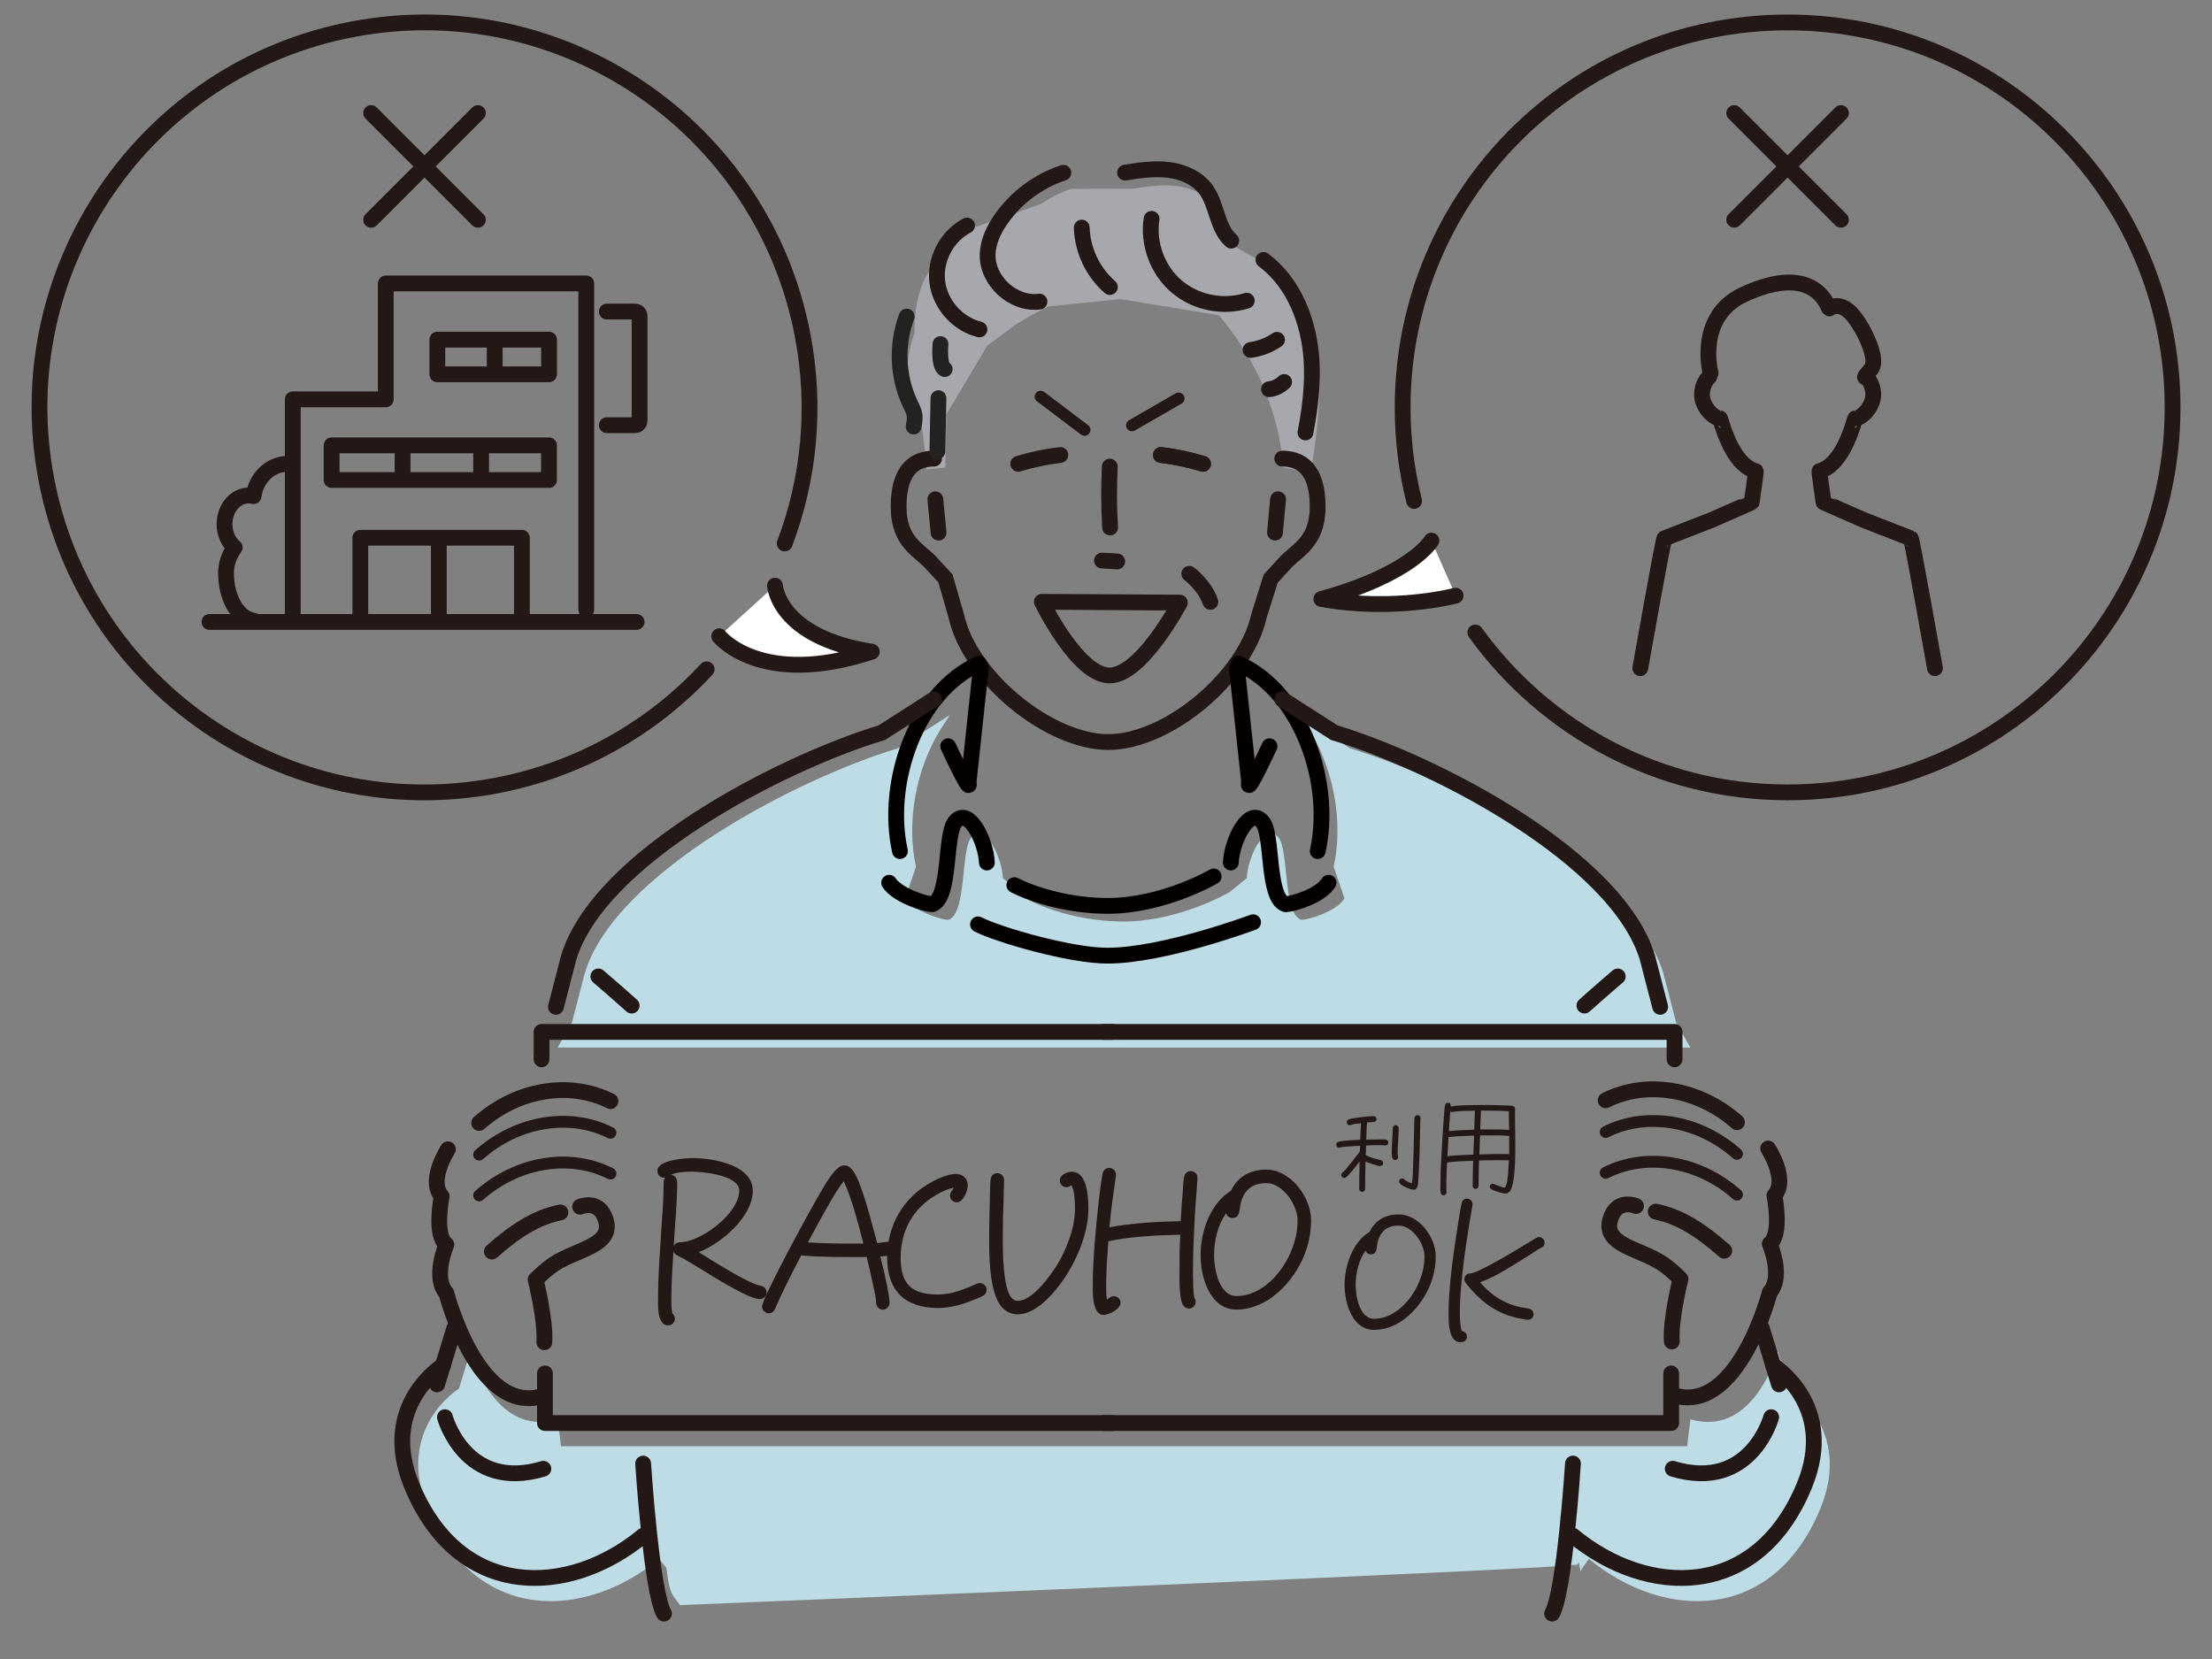 <?xml version="1.0" encoding="UTF-8"?><svg id="_レイヤー_1" xmlns="http://www.w3.org/2000/svg" viewBox="0 0 280 210"><rect x="0" y="0" width="280" height="210" fill="#808080" stroke="none"/><defs><style>.cls-1,.cls-2,.cls-3,.cls-4,.cls-5,.cls-6,.cls-7{stroke-linecap:round;}.cls-1,.cls-2,.cls-3,.cls-4,.cls-6{stroke-width:2px;}.cls-1,.cls-2,.cls-3,.cls-5,.cls-7{stroke:#231815;}.cls-1,.cls-2,.cls-4,.cls-5,.cls-6,.cls-7{fill:none;}.cls-1,.cls-6,.cls-7{stroke-miterlimit:10;}.cls-2,.cls-3,.cls-4,.cls-5{stroke-linejoin:round;}.cls-8{fill:#bedce6;}.cls-3{fill:#fff;}.cls-4{stroke:#040000;}.cls-9{fill:#a6a8ae;}.cls-5,.cls-7{stroke-width:1.5px;}.cls-6{stroke:#242221;}.cls-10{fill:#231815;}</style></defs><path class="cls-8" d="M226.45,175.76s8.18,5.04,3.96,15.24c-6.01,14.52-19.86,14.11-29.28,6.33l-.94,1.29c-.14,1.17-.29-1.67-.45-.6-.08,.53-113.67,5.16-113.67,5.16-.69-1.14-1.27-.86-1.72-4.71l-.92-1.14c-9.42,7.78-23.27,8.19-29.28-6.33-4.22-10.2,3.96-15.24,3.96-15.24l1.42-4.72s2.95,11,11.06,8.62l.42,3.4H213.56s.42-3.4,.42-3.4c8.11,2.37,11.06-8.62,11.06-8.62l1.42,4.72Z"/><path class="cls-8" d="M141.74,132.61h72.24s-1.81-3.17-1.81-3.17l-1.61-6.21c-3.79-12.62-26.71-24.59-39.65-28.5l-6.58-4.22,.98,1.2c3.46,5.13,4.8,12.24,3.51,18l1.37,4.01c-1.01,1.64-4.42,2.67-5.44,2.72-2.41-.74-1.55-9.01-2.96-10.47-1.69-1.96-3.87,2.52-3.97,5.19l-2.17,1.76s-6.33,3.73-13.45,3.73c-4.77,0-9.3-1.36-11.78-2.63l-3.47-2.86c-.11-2.67-2.28-7.15-3.97-5.19-1.41,1.46-.55,9.73-2.96,10.47-1.02-.04-4.45-1.18-5.44-2.72l1.37-4.01c-1.26-5.6-.02-12.48,3.23-17.58l1.06-1.63-6.58,4.22c-12.94,3.91-35.86,15.88-39.65,28.5l-1.61,6.21-1.81,3.17h72.24"/><path class="cls-9" d="M167.02,47.68c-.29-4.85-1.82-10.72-5.72-13.63l-5.16-2.93c-1.81-1.57-1.04-3.05-2.42-5-1.07-1.52-2.92-2.34-4.76-2.57-1.84-.23-3.71,.05-5.54,.34l-7.81,.02c-1.37,.45-2.67,1.11-3.87,1.93l-8.35,2.92s-4.74,3.5-6.27,6.42c-1.53,2.92-1.35,6.94-1.35,6.94-1.34,3.56-1.17,7.66,.47,11.09,.22,.46,.47,.92,.53,1.43,.06,.47,.57,4.32,.49,4.78l2.4-.24,.13-6.73,5.19-8.71,3.66-2.72s3.74-2.19,4.09-2.23l9.1-.93,12.45,2.04s4.27,4.83,6.32,10.78,1.67,8.46,1.67,8.46l3.62,.69c.58-3.01,1.3-9.1,1.12-12.15Z"/><g><g><path class="cls-2" d="M89.45,84.72c-6.83,7.37-16,12.7-26.63,14.72-26.44,5.02-51.94-12.35-56.96-38.79C.85,34.22,18.21,8.72,44.65,3.7c26.44-5.02,51.94,12.35,56.96,38.79,1.74,9.15,.79,18.19-2.28,26.3"/><g><line class="cls-2" x1="26.51" y1="78.73" x2="80.58" y2="78.73"/><g><polyline class="cls-2" points="74.21 77.18 74.21 35.88 48.83 35.88 48.83 50.55 37.06 50.55 37.06 77.64"/><path class="cls-1" d="M76.81,39.44h3.6c.3,0,.55,.25,.55,.55v13.28c0,.3-.25,.55-.55,.55h-3.6"/><polyline class="cls-2" points="45.61 78.58 45.61 68.07 66.06 68.07 66.06 78.58"/><line class="cls-2" x1="55.55" y1="78.2" x2="55.55" y2="68.45"/><path class="cls-2" d="M36.44,58.71c-2.21,0-4.04,1.78-4.34,4.09-.2-.05-.41-.08-.62-.08-1.69,0-3.06,1.63-3.06,3.63,0,1.22,.51,2.29,1.29,2.95-.68,.9-1.1,2.03-1.1,3.26,0,2.61,1.13,5.61,3.54,6.02"/></g><g><rect class="cls-2" x="41.98" y="56.37" width="27.51" height="4.39"/><line class="cls-2" x1="50.96" y1="56.82" x2="50.96" y2="60.19"/><line class="cls-2" x1="60.9" y1="56.82" x2="60.9" y2="60.19"/></g><g><rect class="cls-2" x="55.36" y="42.99" width="14.14" height="4.39"/><line class="cls-2" x1="62.62" y1="43.44" x2="62.62" y2="46.82"/></g></g><path class="cls-3" d="M91.04,80.54s5.2,6.6,19.32,1.95c-11.89-1.86-12.26-8.36-12.26-8.36"/><g><line class="cls-2" x1="60.49" y1="14.31" x2="46.98" y2="27.82"/><line class="cls-2" x1="60.49" y1="27.82" x2="46.98" y2="14.31"/></g></g><g><path class="cls-1" d="M131.58,38.18c-3.36,.42-6.7-2.67-6.56-6.05,.07-1.6,.79-3.1,1.71-4.41,1.91-2.73,4.71-4.81,7.87-5.85"/><path class="cls-1" d="M123.98,41.7c-2.78-.68-5-3.19-5.34-6.03-.34-2.84,1.23-5.81,3.77-7.12"/><path class="cls-1" d="M136.93,28.81c.08,2.85,1.4,5.65,3.56,7.52"/><path class="cls-1" d="M145.77,27.7c-.49,3.13,.74,6.47,3.14,8.54,2.4,2.06,5.89,2.78,8.91,1.82"/><path class="cls-1" d="M158.3,44.3c1.2-.17,2.35-.61,3.35-1.29"/><path class="cls-1" d="M160.64,49.27c.72-.08,1.4-.41,1.91-.92"/><path class="cls-1" d="M118.23,58.05c-2.37,0-4.48,1.32-4.48,6.07,0,4.75,2.82,5.53,4.35,7.39l1.58,1.71,1.37,4.75c1.71,7.78,11.75,15.96,19.24,15.96s17.36-8.18,19.07-15.96l1.5-4.75,1.58-1.71c1.53-1.86,4.35-2.64,4.35-7.39s-2.11-6.07-4.48-6.07"/><path class="cls-1" d="M140.48,59.06c-.13,2.57-.12,5.15,.04,7.71"/><path class="cls-1" d="M146.95,57.59c1.81,.21,3.59,.59,5.33,1.12"/><path class="cls-1" d="M146.95,57.59c1.81,.21,3.59,.59,5.33,1.12"/><path class="cls-1" d="M134.22,57.59c-1.81,.21-3.59,.59-5.33,1.12"/><g><path class="cls-7" d="M143.29,53.84c1.97-1.13,3.93-2.27,5.9-3.4"/><path class="cls-7" d="M131.72,50.21c1.85,1.4,3.7,2.8,5.56,4.2"/></g><path class="cls-1" d="M139.49,70.96c.64,.04,1.28,.08,1.93,.11"/><path class="cls-2" d="M149.35,76.29s-4.85,9.21-8.9,9.21-8.57-9.32-8.57-9.32l17.47,.1Z"/><path class="cls-6" d="M114.77,40.07c-1.34,3.56-1.17,7.66,.47,11.09,.22,.46,.47,.92,.53,1.43,.06,.47-.04,.94-.12,1.4"/><path class="cls-1" d="M142.41,21.85c1.83-.29,3.7-.57,5.54-.34,1.84,.23,3.69,1.05,4.76,2.57,1.38,1.96,1.33,4.81,3.14,6.38"/><path class="cls-1" d="M159.93,32.9c3.89,2.91,5.8,7.89,6.09,12.75,.18,3.05-.19,6.08-.77,9.09"/><path class="cls-2" d="M150.54,72.63s1.98,1.48,2.67,3.56"/><line class="cls-1" x1="161.78" y1="63.2" x2="161.39" y2="67.42"/><line class="cls-1" x1="118.4" y1="63.2" x2="118.8" y2="67.42"/><path class="cls-6" d="M119.05,43.55s-.26,2.77,.53,3.17"/><line class="cls-6" x1="118.79" y1="50.4" x2="118.66" y2="57.13"/></g><g><path class="cls-4" d="M160.7,94.46c-3.19,6.83-2.58,4.56-2.58,4.56l-1.55-14.42"/><path class="cls-4" d="M155.8,109.18c.11-2.67,2.28-7.15,3.97-5.19,1.41,1.46,.55,9.73,2.96,10.47,1.02-.04,4.43-1.08,5.44-2.72"/><path class="cls-4" d="M156.78,84.01c8.03,3.59,11.94,15.15,10.02,23.72"/></g><g><path class="cls-4" d="M120.02,94.46c3.19,6.83,2.58,4.56,2.58,4.56l1.55-14.42"/><path class="cls-4" d="M124.92,109.18c-.11-2.67-2.28-7.15-3.97-5.19-1.41,1.46-.55,9.73-2.96,10.47-1.02-.04-4.45-1.18-5.44-2.72"/><path class="cls-4" d="M123.94,84.01c-8.03,3.59-11.94,15.15-10.02,23.72"/></g><path class="cls-4" d="M128.4,112.04c2.47,1.27,7.01,2.63,11.78,2.63,7.12,0,13.45-3.73,13.45-3.73"/><path class="cls-4" d="M123.8,117.01c2.47,1.27,11.61,3.96,16.38,3.96,7.12,0,18.44-4.23,18.44-4.23"/><g><path class="cls-1" d="M162.31,88.52l6.58,4.22c12.94,3.91,35.86,15.88,39.65,28.5l1.61,6.21"/><polyline class="cls-2" points="139.72 180.13 211.54 180.13 211.54 173.85"/><polyline class="cls-2" points="211.97 134.09 211.97 130.62 139.72 130.62"/><g><path class="cls-2" d="M219.87,142.05c-4.85-4.29-11.47-5.36-16.62-2.77"/><path class="cls-5" d="M219.87,146.06c-4.85-4.29-11.47-5.36-16.62-2.77"/><path class="cls-5" d="M219.87,151.22c-4.85-4.29-11.47-5.36-16.62-2.77"/><path class="cls-2" d="M218.26,158.32c-2.9-2.56-5.59-4.33-8.68-4.95"/><path class="cls-2" d="M207.09,152.66s-2.45-1.06-3.26,1.7c-.65,2.22,1.3,3.13,3.78,4.17s3.26,1.57,5.11,3.36c0,0-1.3,5.15-1.1,7.92"/><path class="cls-2" d="M211.95,176.64c8.11,2.37,12.07-13.06,12.07-13.06,1.78-1.98,0-6.13,0-6.13,1.58-1.19,.59-6.13,.59-6.13,1.78-1.98-.79-5.94-.79-5.94"/></g><path class="cls-2" d="M204.78,123.6s-2.24,1.91-4.22,3.69"/><path class="cls-2" d="M224.43,172.83s8.18,5.04,3.96,15.24c-6.01,14.52-19.86,14.11-29.28,6.33"/><line class="cls-2" x1="223.01" y1="168.11" x2="225.19" y2="175.24"/><path class="cls-2" d="M224.2,179.39s-2.57,9.5-12.46,6.53"/><path class="cls-2" d="M199.11,185.26s-1.06,16.35-2.64,18.99"/></g><g><path class="cls-1" d="M118.21,88.52l-6.58,4.22c-12.94,3.91-35.86,15.88-39.65,28.5l-1.61,6.21"/><polyline class="cls-2" points="140.8 180.13 68.98 180.13 68.98 173.85"/><polyline class="cls-2" points="68.55 134.09 68.55 130.62 140.8 130.62"/><g><path class="cls-2" d="M60.65,142.15c4.85-4.29,11.47-5.36,16.62-2.77"/><path class="cls-5" d="M60.65,146.16c4.85-4.29,11.47-5.36,16.62-2.77"/><path class="cls-5" d="M60.65,151.32c4.85-4.29,11.47-5.36,16.62-2.77"/><path class="cls-2" d="M62.26,158.42c2.9-2.56,5.59-4.33,8.68-4.95"/><path class="cls-2" d="M73.43,152.75s2.45-1.06,3.26,1.7c.65,2.22-1.3,3.13-3.78,4.17s-3.26,1.57-5.11,3.36c0,0,1.3,5.15,1.1,7.92"/><path class="cls-2" d="M68.57,176.74c-8.11,2.37-12.07-13.06-12.07-13.06-1.78-1.98,0-6.13,0-6.13-1.58-1.19-.59-6.13-.59-6.13-1.78-1.98,.79-5.94,.79-5.94"/></g><path class="cls-2" d="M75.74,123.6s2.24,1.91,4.22,3.69"/><path class="cls-2" d="M56.09,172.83s-8.18,5.04-3.96,15.24c6.01,14.52,19.86,14.11,29.28,6.33"/><line class="cls-2" x1="57.51" y1="168.11" x2="55.33" y2="175.24"/><path class="cls-2" d="M56.32,179.39s2.57,9.5,12.46,6.53"/><path class="cls-2" d="M81.41,185.26s1.06,16.35,2.64,18.99"/></g><g><g><line class="cls-2" x1="233.03" y1="14.31" x2="219.52" y2="27.82"/><line class="cls-2" x1="233.03" y1="27.82" x2="219.52" y2="14.31"/></g><path class="cls-2" d="M179,63.41c-.95-3.79-1.45-7.76-1.45-11.84,0-26.91,21.82-48.73,48.73-48.73s48.73,21.82,48.73,48.73-21.82,48.73-48.73,48.73c-16.27,0-30.68-7.98-39.53-20.24"/><path class="cls-3" d="M184.26,75.4s-7.8,2.09-17,.42c11.57-3.2,13.93-7.39,13.93-7.39"/><g><path class="cls-2" d="M216.36,47.69c-.31,.25-.92,1.1-.92,2.25,0,1.55,1.48,3.02,2.28,3.02,.09,0,1.35,5.81,4.53,6.68,.05,.09-.52,3.94-.52,3.94-.03,.04-5.17,2.28-5.17,2.28l-5.88,2.29c-.15,.06-3.05,16.43-3.05,16.43"/><path class="cls-2" d="M216.53,47.24s-1.9-7.16,4.23-9.98c9.12-4.2,10.65,1.74,10.79,1.79,0,0,1.01-.86,2.42,.28,1.41,1.14,4.04,6.04,2.86,7.41-1.18,1.36-.63,.95-.63,.95,.31,.25,.92,1.1,.92,2.25,0,1.55-1.48,3.02-2.28,3.02-.09,0-1.35,5.81-4.53,6.68-.05,.09,.52,3.94,.52,3.94,.03,.04,5.17,2.28,5.17,2.28l5.88,2.29c.15,.06,3.05,16.43,3.05,16.43"/></g></g></g><g><path class="cls-10" d="M96.12,164.43c-1.4,0-5.98-2.93-7.26-3.7-.77-.46-1.51-.94-2.28-1.37-.28-.17-.6-.29-.88-.46-.2-.11-.37-.28-.46-.48-.11,1.97-.26,3.93-.26,5.9,0,.63-.03,1.34,.14,1.94,.2,.17,.31,.43,.31,.68,0,.48-.4,.83-.85,.83-1.45,0-1.28-2.62-1.28-3.53,0-2.82,.23-5.64,.4-8.46,.14-2.05,.31-4.13,.31-6.18,0-.2,.09-.4,.2-.54-.06,0-.11,.03-.17,.03-.46,0-.83-.4-.83-.88,0-1.4,3.56-1.62,4.5-1.62,2.51,0,7.58,.85,7.58,4.13s-3.99,6.69-6.84,7.78c1.54,.97,6.3,3.99,7.78,4.24,.51,.09,.8,.37,.8,.91,0,.48-.46,.8-.91,.8Zm-8.52-16.12c-.83,0-1.94,.06-2.71,.4,.66,.03,.83,.54,.83,1.11,0,2.62-.31,5.27-.43,7.89,.14-.28,.43-.46,.74-.46,2.71,0,7.55-3.67,7.55-6.55,0-1.94-4.61-2.39-5.98-2.39Z"/><path class="cls-10" d="M111.44,159.04c.31,1.28,.63,2.59,.88,3.87,.11,.66,.28,1.37,.28,2.02,0,.46-.4,.85-.85,.85s-.85-.4-.85-.85c0-.63-.2-1.34-.31-1.94-.26-1.28-.57-2.59-.88-3.87-2.76,0-5.55,.03-8.29-.2-1.14,2.19-2.31,4.42-3.28,6.69-.14,.37-.4,.63-.83,.63-.46,0-.85-.43-.85-.85,0-1.08,6.35-12.76,7.69-14.95,.48-.77,1.65-2.93,2.73-2.93,1.17,0,1.82,2.08,2.14,2.93,.83,2.25,1.37,4.61,2.02,6.92,.46-.03,.94-.17,1.37-.17,.46,0,.88,.37,.88,.85,0,.97-1.17,.97-1.85,1Zm-2.28-2.11c-.54-2.11-1.4-5.41-2.36-7.41-.74,.94-1.37,2.02-1.97,3.08-.88,1.54-1.74,3.1-2.56,4.67,1.99,.11,4.02,.17,6.04,.14h.97l-.11-.48Z"/><path class="cls-10" d="M124.38,164.06c-.28,.17-.63,.28-.94,.4-1.48,.63-3.08,1.11-4.7,1.11-4.19,0-6.44-2.22-6.44-6.35s2.05-7.72,5.78-9.68c.74-.4,2.05-.94,2.91-.94s1.51,.57,1.51,1.45c0,.71-.57,2.14-1.4,2.14-.46,0-.85-.37-.85-.83,0-.43,.34-.66,.48-1.03-.74,.17-1.59,.54-2.25,.94-2.93,1.71-4.47,4.53-4.47,7.95s1.48,4.64,4.73,4.64c1.77,0,3.36-.68,4.93-1.37,.11-.06,.23-.08,.37-.08,.46,0,.85,.4,.85,.85,0,.37-.2,.63-.51,.8Z"/><path class="cls-10" d="M134.72,161.81c-1.17,1.77-3.53,4.56-5.87,4.56-.8,0-1.4-.26-1.96-.83-1.71-1.74-1.68-6.81-1.68-9.06,0-1.57,.06-3.16,.09-4.73,.03-.8,0-1.62,.09-2.42,.06-.51,.37-.83,.88-.83,.48,0,.83,.43,.83,.88,0,.77-.06,1.54-.06,2.31-.06,1.65-.11,3.28-.11,4.93,0,1.51,0,6.69,1.2,7.75,.26,.23,.4,.29,.74,.29,1.8,0,4.1-3.19,4.93-4.53,.57-.94,1.05-1.94,1.42-2.96,.51-1.31,.85-2.73,.85-4.16,0-.6-.03-2.45-.46-2.96-.23,.11-.34,.23-.63,.23-.46,0-.83-.4-.83-.85,0-.71,.91-1.11,1.51-1.11,2.02,0,2.11,3.33,2.11,4.7,0,2.99-1.4,6.35-3.05,8.8Z"/><path class="cls-10" d="M151.58,149.22c-.11,1.77-.29,3.53-.37,5.3-.11,2.16-.2,4.33-.2,6.49,0,.51,0,2.91,.2,3.3,.09,.17,.14,.26,.14,.48,0,.48-.37,.85-.85,.85-.23,0-.34-.09-.54-.2-.77-.51-.66-3.73-.66-4.5,0-1.54,0-3.1,.11-4.64-2.56,.03-6.64,.23-9.11,.83-.14,1.88-.28,3.76-.28,5.64,0,.57,0,1.17,.09,1.74,.28-.2,.51-.43,.88-.43,.48,0,.85,.37,.85,.83,0,.8-1.48,1.54-2.14,1.54-1.54,0-1.37-3.13-1.37-4.02,0-.97,.03-1.94,.09-2.91,.14-2.56,.4-5.1,.68-7.66,.14-1.08,.26-2.19,.46-3.28,.09-.43,.4-.74,.85-.74,.48,0,.85,.4,.85,.85v.14c-.31,2.16-.63,4.33-.83,6.52,2.93-.54,6.04-.71,9.03-.77,.06-1.25,.14-2.51,.26-3.76,.03-.6,.06-1.25,.17-1.85,.09-.43,.37-.74,.83-.74,.48,0,.88,.4,.85,.85v.11Z"/><path class="cls-10" d="M165.08,158.93c-1.4,3.42-4.64,6.84-8.55,6.84-3.42,0-4.56-4.16-4.56-6.89,0-2.93,1.2-6.55,3.85-8.15,.85-1.82,2.48-2.68,4.47-2.68,3.08,0,5.67,3.5,5.67,6.41,0,1.54-.31,3.08-.88,4.47Zm-4.79-9.17c-1.71,0-2.79,.83-3.22,2.48-.11,.37-.11,.77-.2,1.17-.11,.46-.34,.77-.85,.77-.37,0-.71-.23-.83-.6-1.05,1.54-1.51,3.47-1.51,5.3,0,1.68,.6,5.18,2.85,5.18,3.28,0,5.95-3.13,7.01-5.95,.46-1.17,.71-2.39,.71-3.65,0-1.94-1.88-4.7-3.96-4.7Z"/></g><g><path class="cls-10" d="M181.01,162.7c-1.15,2.82-3.83,5.64-7.05,5.64-2.82,0-3.76-3.43-3.76-5.69,0-2.42,.99-5.41,3.17-6.72,.71-1.5,2.04-2.21,3.69-2.21,2.54,0,4.68,2.89,4.68,5.29,0,1.27-.26,2.54-.73,3.69Zm-3.95-7.57c-1.41,0-2.3,.68-2.66,2.05-.09,.31-.09,.63-.16,.96-.09,.38-.28,.64-.71,.64-.31,0-.59-.19-.68-.49-.87,1.27-1.25,2.87-1.25,4.37,0,1.39,.49,4.28,2.35,4.28,2.7,0,4.91-2.59,5.78-4.91,.38-.96,.59-1.97,.59-3.01,0-1.6-1.55-3.88-3.27-3.88Z"/><path class="cls-10" d="M186.39,152.55c-.66,3.81-1.27,7.62-1.53,11.47-.05,.7-.07,1.41-.07,2.14,0,.59,.02,1.74,.24,2.33,.35,.02,.66,.31,.66,.68,0,.52-.4,.73-.85,.73-1.53,0-1.48-2.75-1.48-3.71,0-.68,.02-1.36,.07-2.04,.16-2.63,.52-5.24,.92-7.83,.21-1.34,.38-2.68,.66-4,.07-.35,.33-.59,.68-.59,.4,0,.71,.31,.71,.71v.12Zm8.81,5.34s-.09,.02-.12,.05c-.47,.26-.92,.56-1.36,.85-1.97,1.22-4.18,2.73-6.37,3.53,1.36,1.53,2.75,2.54,4.75,3.06,.47,.12,.94,.16,1.41,.26,.35,.07,.61,.31,.61,.71,0,.45-.35,.71-.78,.71-.21,0-1.08-.19-1.32-.24-2.4-.56-4.18-1.76-5.81-3.6-.24-.28-.49-.56-.71-.87-.09-.14-.14-.26-.14-.42,0-.4,.31-.73,.71-.73,1.11,0,7.19-3.78,8.25-4.42,.16-.09,.31-.19,.49-.19,.4,0,.71,.33,.71,.73,0,.24-.12,.45-.33,.59Z"/></g><g><path class="cls-10" d="M175.35,144.99h-.06c-.22-.03-.44-.03-.65-.03-.58,0-1.14,.01-1.72,.04l-.04,1.22c.59,.33,1.28,.47,1.92,.64,.18,.05,.29,.18,.29,.37,0,.26-.21,.37-.44,.37-.27,0-1.51-.44-1.8-.56-.03,1.15-.05,2.31-.05,3.46,0,.22-.17,.37-.38,.37-.21,0-.37-.17-.37-.37,0-1.15,.03-2.31,.05-3.46-.27,.35-1.44,1.83-1.74,2.01-.06,.04-.13,.06-.21,.06-.21,0-.37-.17-.37-.37,0-.14,.06-.24,.17-.33,.29-.23,.54-.58,.78-.86,.47-.58,.95-1.18,1.4-1.78l.03-.74c-.54,.03-1.09,.06-1.63,.1-.29,.03-.64,.04-.92,.13-.04,.01-.06,.03-.1,.03-.22,0-.37-.18-.37-.4,0-.17,.1-.29,.26-.35,.46-.17,2.24-.24,2.78-.27,.03-.71,.05-1.4,.1-2.1-.42,.05-.88,.09-1.3,.23-.04,.01-.09,.03-.13,.03-.21,0-.38-.17-.38-.37,0-.17,.09-.29,.24-.36,.45-.19,2.57-.42,3.12-.42,.24,0,.41,.14,.41,.4,0,.23-.22,.35-.42,.35-.26,0-.53,.04-.78,.06-.06,.72-.08,1.45-.1,2.17,.54-.01,1.08-.03,1.62-.03,.27,0,.59-.03,.86,.03,.18,.04,.32,.18,.32,.38s-.17,.36-.37,.36Zm1.58,.94c0,.12-.01,.24,.01,.36,.03,.05,.04,.1,.04,.17,0,.21-.17,.37-.37,.37-.47,0-.44-.63-.44-.94,0-.67,.04-1.33,.08-1.99,.03-.37,.05-.73,.05-1.1,0-.22,.18-.37,.38-.37s.37,.18,.37,.39c0,1.04-.13,2.08-.13,3.12Zm2.85-3.74l-.03,1.38c-.03,1.44-.06,2.89-.13,4.32-.03,.56-.04,1.13-.1,1.69-.04,.36-.06,1.01-.56,1.01-.41,0-1.86-.54-1.86-1.04,0-.21,.17-.38,.38-.38,.15,0,.19,.05,.29,.15,.18,.17,.72,.41,.95,.49,.13-.73,.13-1.51,.15-2.26,.06-1.33,.09-2.67,.12-4.01l.03-1.4c.01-.19,0-.44,.03-.63,.04-.22,.17-.35,.4-.35,.22,0,.36,.18,.36,.38s-.03,.42-.03,.63Z"/><path class="cls-10" d="M191.04,150.86c-.14,.13-.29,.22-.49,.22-.37,0-1.46-.33-1.77-.55-.13-.09-.21-.17-.21-.33,0-.19,.18-.36,.37-.36,.06,0,.13,.01,.18,.04,.37,.17,.99,.42,1.38,.45,.42-.49,.45-2.83,.5-3.46-.35-.01-.71-.01-1.05-.01-.91,0-1.82,.01-2.73,.04-.03,1.08-.06,2.14-.06,3.22,0,.22-.17,.37-.38,.37-.21,0-.37-.17-.37-.37,0-1.06,.04-2.13,.06-3.19-1.09,.04-2.21,.08-3.3,.22-.05,1.04-.1,2.08-.1,3.12,0,.22,.03,.44,.03,.67,0,.21-.15,.37-.37,.37-.21,0-.33-.14-.37-.33-.05-.24-.03-.54-.03-.78,0-2.19,.15-4.44,.29-6.63,.05-.81,.1-1.62,.17-2.42,.04-.4,.04-.83,.12-1.23,.04-.19,.17-.33,.37-.33,.32,0,.37,.26,.37,.5,.29-.21,3.64-.22,4.16-.22,.96,0,1.92,.01,2.89,.06,.24,.01,.53,0,.76,.06,.18,.05,.32,.17,.32,.37,0,.22-.01,.42-.01,.64,0,1.26,.04,2.51,.04,3.77,0,1.06,.05,5.35-.76,6.12Zm-7.68-6.91c-.05,.81-.1,1.6-.14,2.41,1.09-.13,2.19-.17,3.28-.21,.03-.79,.05-1.6,.09-2.4-1.08,.03-2.17,.06-3.23,.19Zm.51-3.19s-.05,.01-.08,.01c-.08,0-.14-.03-.21-.06-.06,.82-.13,1.65-.18,2.47,1.06-.12,2.14-.14,3.21-.18,.04-.79,.06-1.6,.09-2.4-.91,.01-1.94,0-2.83,.15Zm4.8,2.96c-.45,0-.88,0-1.32,.01l-.09,2.4c1.26-.04,2.51-.08,3.77-.04,.01-.5,.01-1,.01-1.5v-.79c-.78-.08-1.59-.08-2.37-.08Zm2.33-3.05c-.99-.08-1.99-.09-2.99-.08h-.55c-.03,.79-.05,1.59-.09,2.38,.37-.01,.74-.01,1.12-.01h.37c.72,0,1.45,.01,2.17,.08,0-.8-.05-1.58-.03-2.37Z"/></g></svg>